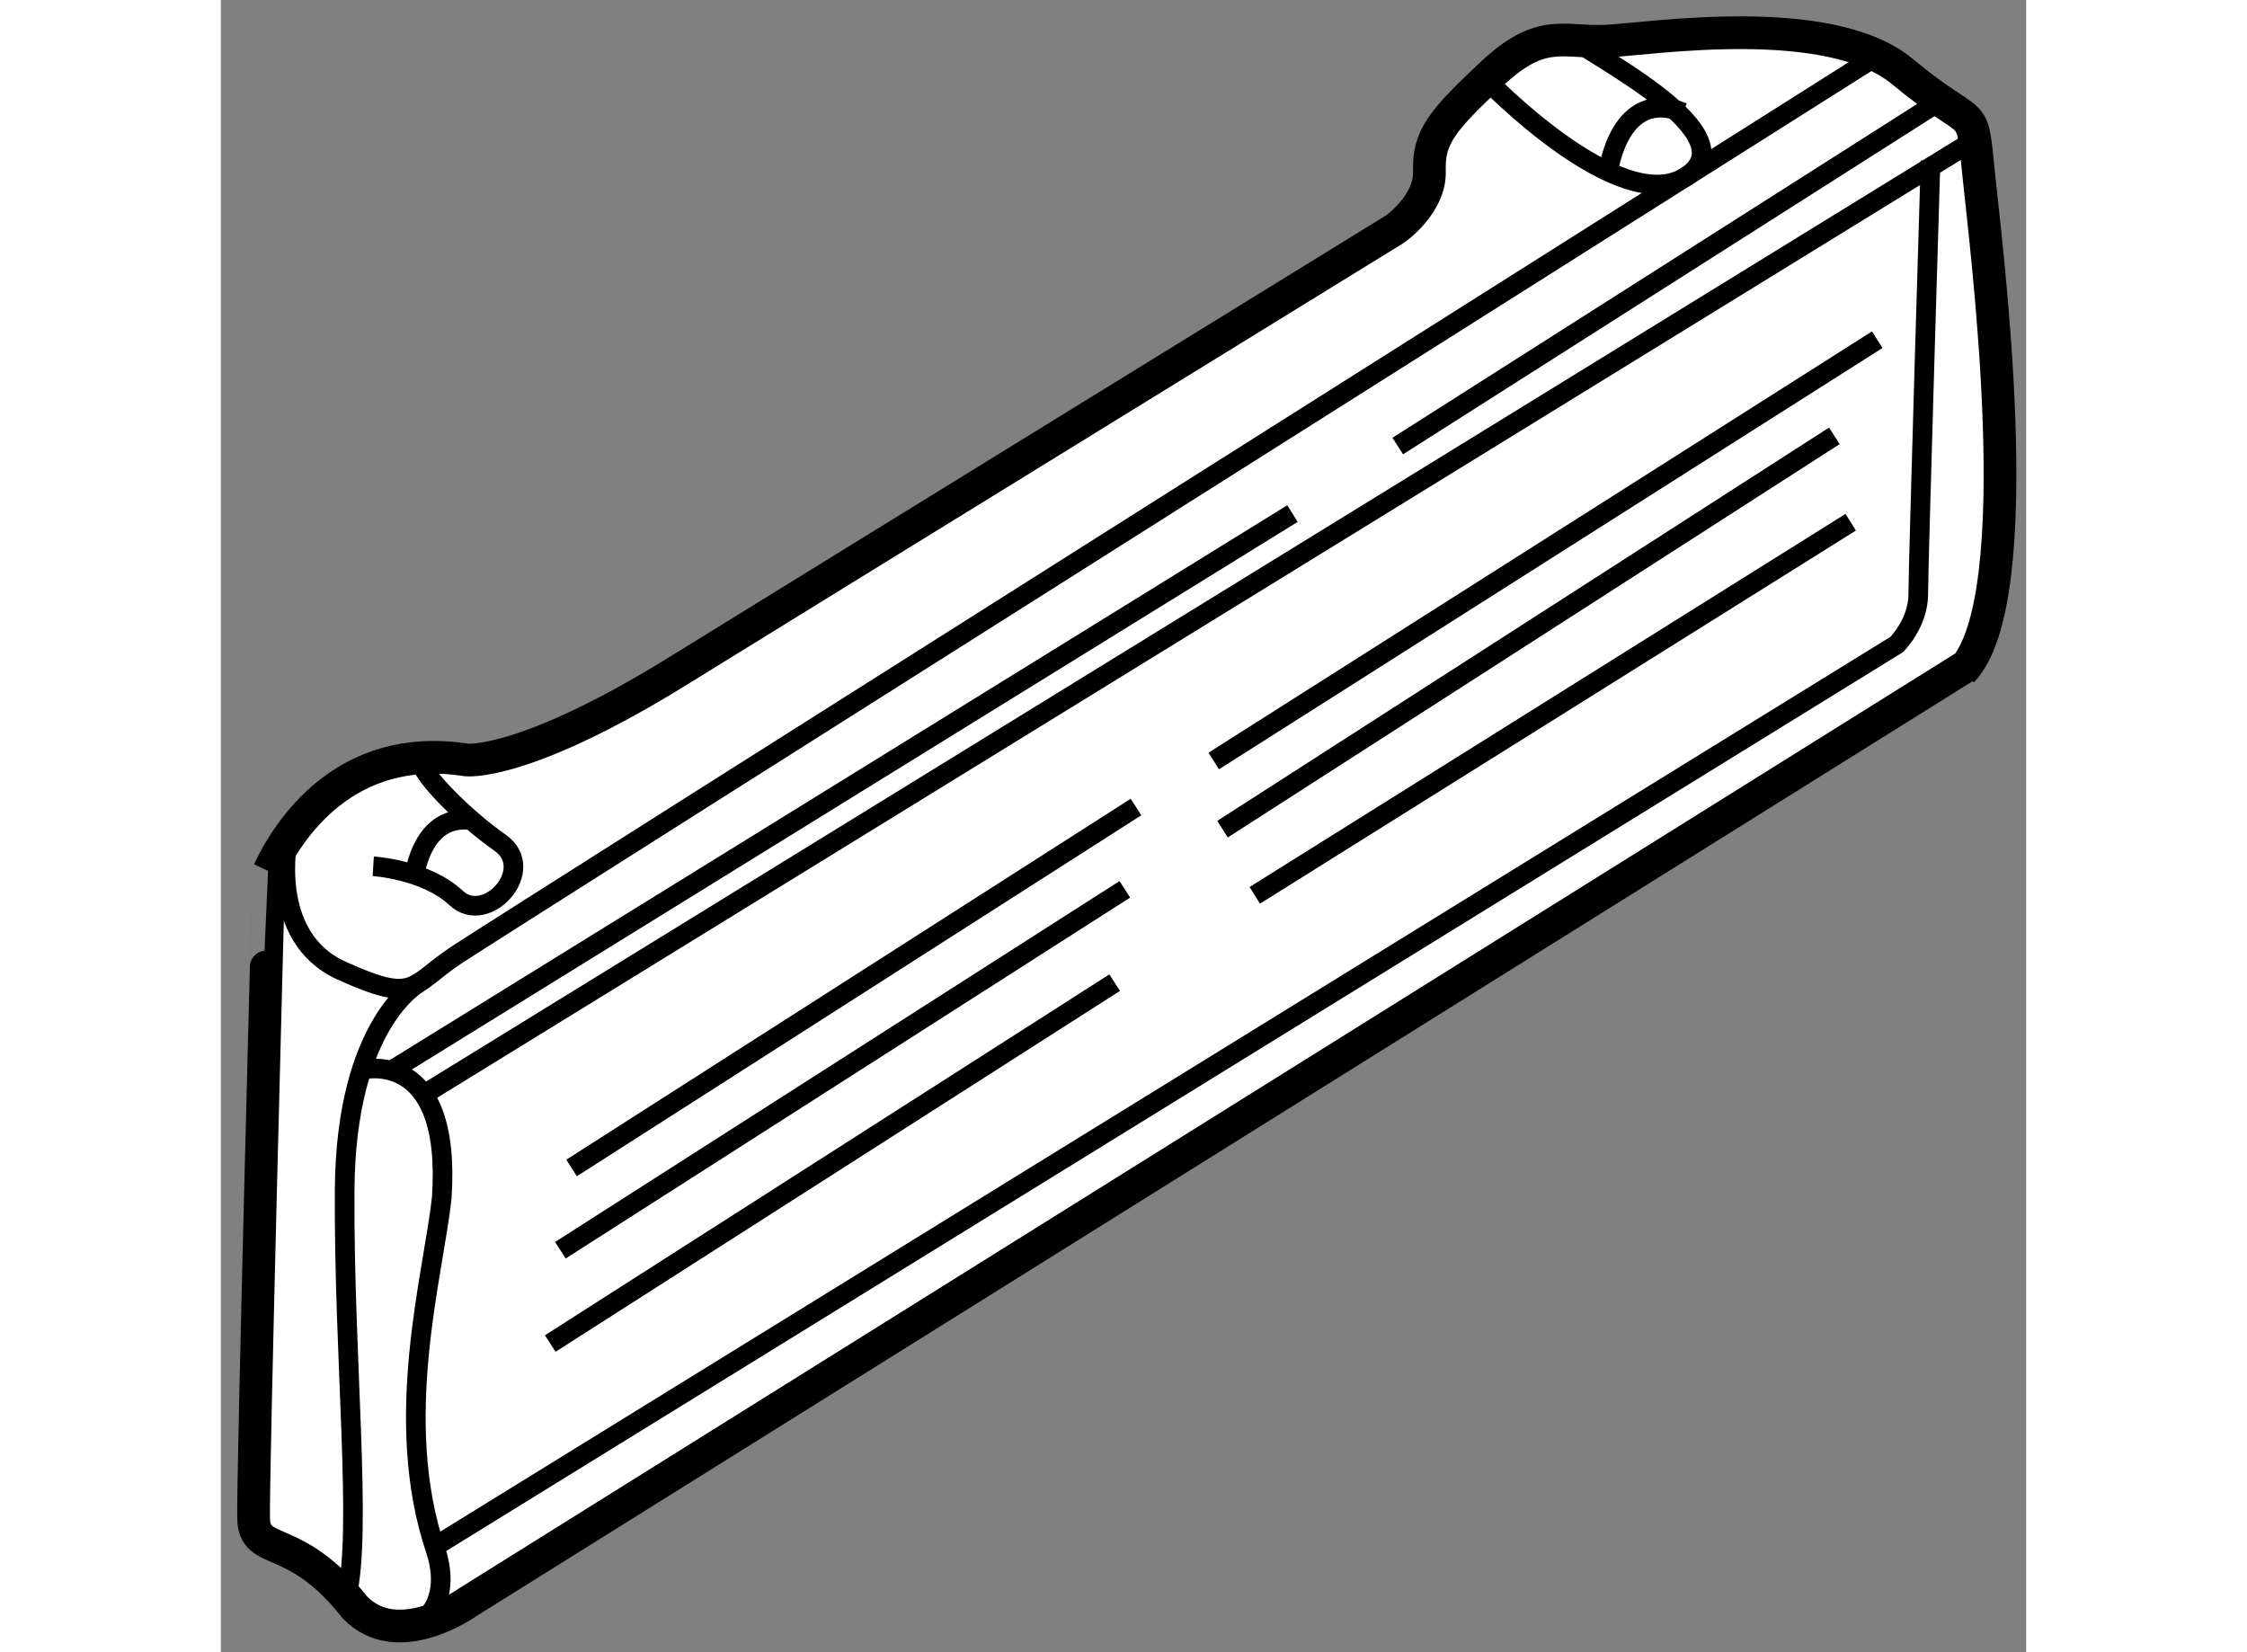 <?xml version="1.0" encoding="utf-8"?>
<!-- Generator: Adobe Illustrator 15.1.0, SVG Export Plug-In . SVG Version: 6.00 Build 0)  -->
<!DOCTYPE svg PUBLIC "-//W3C//DTD SVG 1.1//EN" "http://www.w3.org/Graphics/SVG/1.1/DTD/svg11.dtd">
<svg version="1.1" xmlns="http://www.w3.org/2000/svg" xmlns:xlink="http://www.w3.org/1999/xlink" x="0px" y="0px" width="244.8px"
	 height="180px" viewBox="51.832 44.858 27.588 25.248" enable-background="new 0 0 244.8 180" xml:space="preserve">
	
<rect x="51.832" y="44.858" width="27.588" height="25.248" fill="#808080" stroke="none"/>
	
<g><path fill="#FFFFFF" stroke="#000000" stroke-width="0.5" d="M78.512,55.029L55.599,69.346c0,0-1.063,0.758-1.719,0.074
			c-0.922-1.168-1.531-0.762-1.547-1.355s0.231-9.893,0.232-9.893c0.295-0.626,1.162-1.992,3.018-1.701c0,0,0.859,0.109,3.234-1.359
			s10.953-6.75,10.953-6.75s0.547-0.375,0.531-0.891s0.188-0.766,0.953-1.484s1.094-0.469,1.75-0.5s3.406-0.469,4.531,0.469
			s1.047,0.438,1.156,1.531s0.813,6.516-0.25,7.625L78.512,55.029z"></path><path fill="none" stroke="#000000" stroke-width="0.3" d="M52.859,57.66c0,0-0.323,1.514,0.817,2.03s1.047,0.234,1.75-0.234
			S77.144,45.71,77.144,45.71"></path><path fill="none" stroke="#000000" stroke-width="0.3" d="M71.167,46.07c0,0,2.044,2.126,3.052,1.489s-1.445-1.859-1.681-2.083"></path><path fill="none" stroke="#000000" stroke-width="0.3" d="M73.033,47.481c0,0,0.167-1.294,1.144-0.904"></path><path fill="none" stroke="#000000" stroke-width="0.3" d="M54.161,58.096c0,0,0.797,0.047,1.266,0.484s1.25-0.438,0.672-0.844
			s-1.156-1.016-1.188-1.188"></path><path fill="none" stroke="#000000" stroke-width="0.3" d="M54.794,58.227c0,0,0.112-0.932,0.864-0.836"></path><path fill="none" stroke="#000000" stroke-width="0.3" d="M54.862,59.874c0,0-1.123,0.598-1.138,3.176s0.274,5.197,0.028,6.216"></path><path fill="none" stroke="#000000" stroke-width="0.3" d="M55.098,68.493l22.345-13.787c0,0,0.328-0.328,0.328-0.766
			s0.188-6.625,0.188-6.625"></path><line fill="none" stroke="#000000" stroke-width="0.3" x1="78.637" y1="46.993" x2="54.862" y2="61.627"></line><line fill="none" stroke="#000000" stroke-width="0.3" x1="54.458" y1="61.206" x2="68.208" y2="52.706"></line><line fill="none" stroke="#000000" stroke-width="0.3" x1="69.817" y1="51.674" x2="78.114" y2="46.395"></line><line fill="none" stroke="#000000" stroke-width="0.3" x1="77.144" y1="50.049" x2="67.005" y2="56.487"></line><line fill="none" stroke="#000000" stroke-width="0.3" x1="76.489" y1="51.518" x2="67.139" y2="57.529"></line><line fill="none" stroke="#000000" stroke-width="0.3" x1="76.739" y1="52.838" x2="67.632" y2="58.54"></line><line fill="none" stroke="#000000" stroke-width="0.3" x1="57.192" y1="62.706" x2="65.817" y2="57.19"></line><line fill="none" stroke="#000000" stroke-width="0.3" x1="57.021" y1="63.963" x2="65.646" y2="58.448"></line><line fill="none" stroke="#000000" stroke-width="0.3" x1="56.866" y1="65.389" x2="65.491" y2="59.874"></line><path fill="none" stroke="#000000" stroke-width="0.3" d="M53.983,61.206c0,0,1.381-0.359,1.225,1.953
			c-0.12,1.15-0.772,3.39-0.089,5.398c0.261,0.821-0.257,1.115-0.257,1.115"></path></g>


</svg>